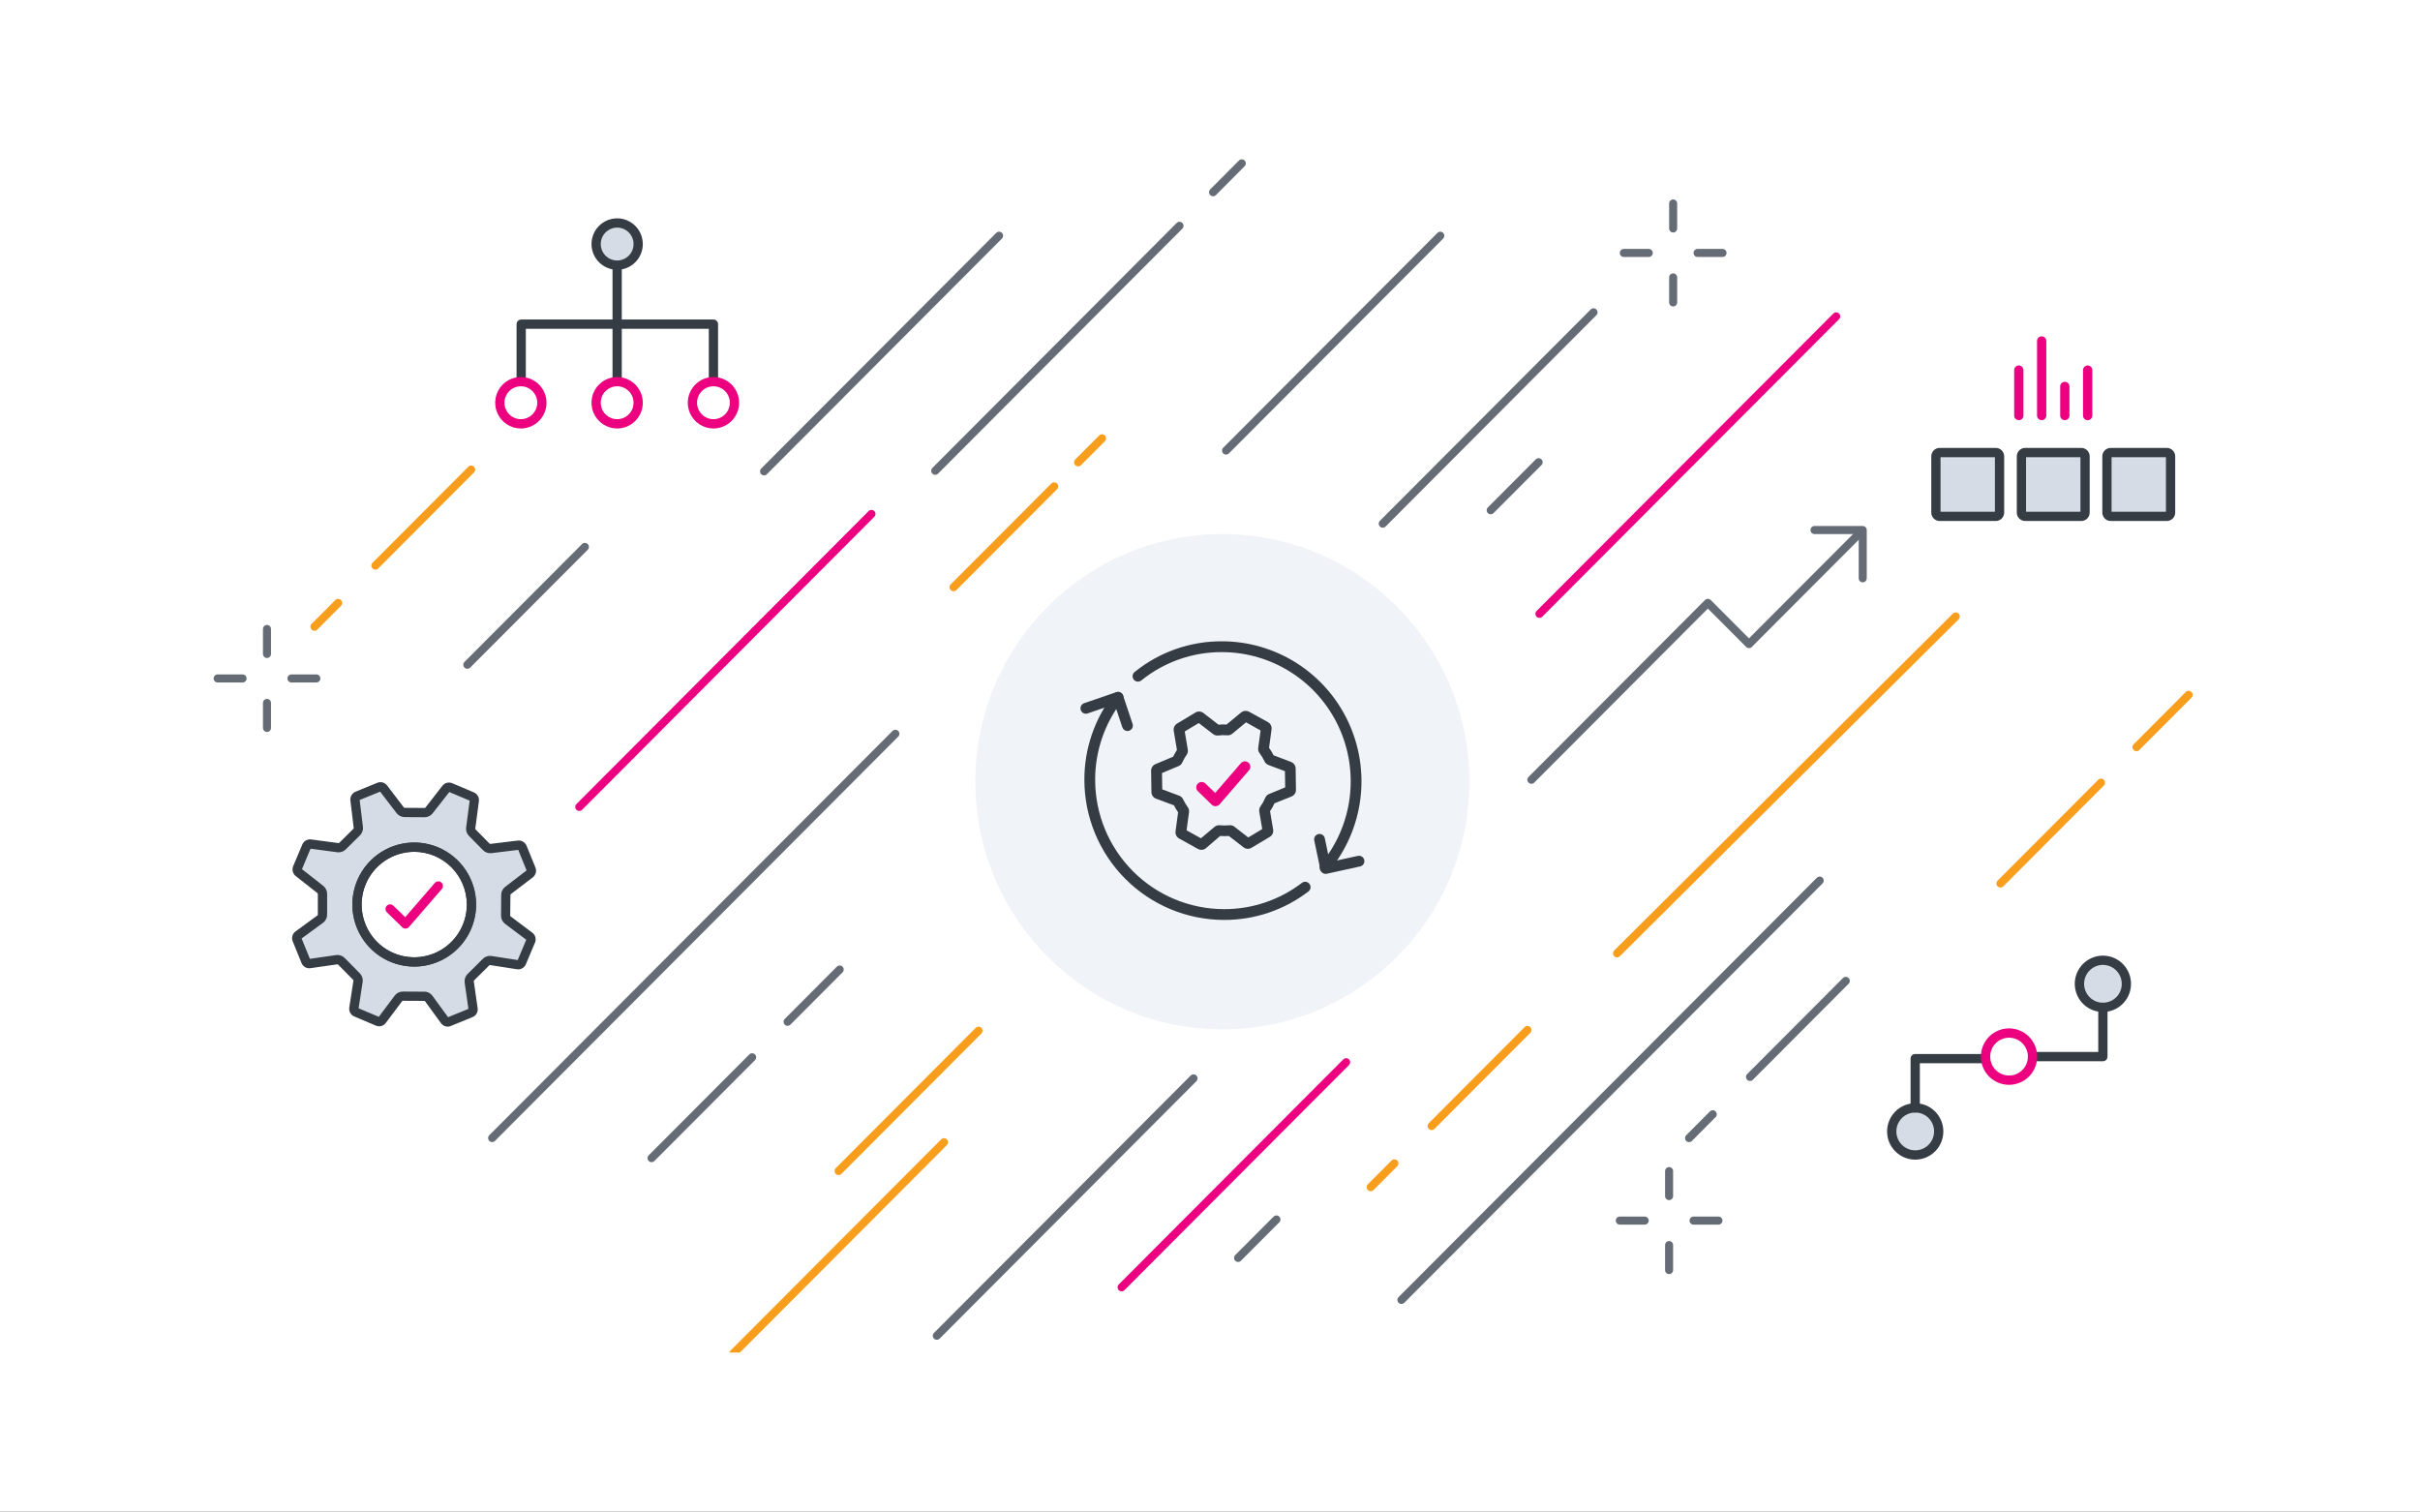 <svg width="730" height="456" viewBox="0 0 730 456" fill="none" xmlns="http://www.w3.org/2000/svg">
<rect x="0" y="0" width="730" height="456" fill="#333333" stroke="none"/>
<g clip-path="url(#clip0)">
<rect width="730" height="456" fill="white"/>
<g clip-path="url(#clip1)">
<rect width="652" height="360" transform="translate(39 48)" fill="white"/>
<path fill-rule="evenodd" clip-rule="evenodd" d="M435.329 70.249C435.802 70.724 435.801 71.494 435.328 71.968L370.704 136.77C370.231 137.245 369.463 137.245 368.99 136.77C368.517 136.295 368.518 135.525 368.991 135.05L433.615 70.248C434.088 69.773 434.856 69.773 435.329 70.249Z" fill="#656C76"/>
<path fill-rule="evenodd" clip-rule="evenodd" d="M464.989 138.57C465.462 139.046 465.462 139.816 464.988 140.29L450.533 154.782C450.059 155.257 449.292 155.257 448.819 154.782C448.346 154.306 448.346 153.536 448.82 153.062L463.275 138.569C463.749 138.095 464.516 138.095 464.989 138.57Z" fill="#656C76"/>
<path fill-rule="evenodd" clip-rule="evenodd" d="M227.744 318.08C228.218 318.555 228.217 319.325 227.744 319.8L197.403 350.217C196.929 350.692 196.162 350.692 195.689 350.217C195.216 349.741 195.216 348.971 195.69 348.497L226.031 318.079C226.504 317.604 227.271 317.605 227.744 318.08Z" fill="#656C76"/>
<path fill-rule="evenodd" clip-rule="evenodd" d="M634.644 235.229C635.117 235.704 635.116 236.474 634.643 236.949L604.302 267.367C603.829 267.841 603.061 267.841 602.588 267.366C602.115 266.891 602.116 266.12 602.589 265.646L632.93 235.228C633.403 234.753 634.171 234.754 634.644 235.229Z" fill="#F99D1C"/>
<path fill-rule="evenodd" clip-rule="evenodd" d="M254.157 291.6C254.63 292.075 254.63 292.845 254.156 293.32L238.43 309.086C237.956 309.561 237.189 309.56 236.716 309.085C236.243 308.61 236.243 307.84 236.717 307.365L252.443 291.599C252.917 291.124 253.684 291.125 254.157 291.6Z" fill="#656C76"/>
<path fill-rule="evenodd" clip-rule="evenodd" d="M661.056 208.75C661.529 209.225 661.529 209.995 661.055 210.47L645.329 226.236C644.856 226.71 644.088 226.71 643.615 226.235C643.142 225.76 643.143 224.99 643.616 224.515L659.342 208.749C659.816 208.274 660.583 208.274 661.056 208.75Z" fill="#F99D1C"/>
<path fill-rule="evenodd" clip-rule="evenodd" d="M356.661 67.258C357.134 67.733 357.134 68.503 356.66 68.978L282.968 142.872C282.494 143.347 281.727 143.347 281.254 142.871C280.781 142.396 280.781 141.626 281.255 141.151L354.947 67.257C355.421 66.783 356.188 66.783 356.661 67.258Z" fill="#656C76"/>
<path fill-rule="evenodd" clip-rule="evenodd" d="M375.448 48.422C375.922 48.897 375.922 49.667 375.449 50.142L366.784 58.843C366.311 59.318 365.544 59.319 365.07 58.844C364.597 58.369 364.597 57.599 365.07 57.124L373.734 48.423C374.207 47.948 374.975 47.947 375.448 48.422Z" fill="#656C76"/>
<path fill-rule="evenodd" clip-rule="evenodd" d="M318.855 145.858C319.328 146.333 319.327 147.103 318.853 147.578L288.498 177.995C288.025 178.47 287.257 178.469 286.784 177.994C286.311 177.519 286.312 176.749 286.786 176.274L317.141 145.856C317.614 145.382 318.382 145.382 318.855 145.858Z" fill="#F99D1C"/>
<path fill-rule="evenodd" clip-rule="evenodd" d="M333.295 131.365C333.768 131.841 333.768 132.611 333.295 133.085L326.074 140.324C325.601 140.799 324.833 140.799 324.36 140.323C323.887 139.848 323.887 139.078 324.361 138.603L331.582 131.365C332.055 130.89 332.822 130.89 333.295 131.365Z" fill="#F99D1C"/>
<path fill-rule="evenodd" clip-rule="evenodd" d="M270.95 220.492C271.423 220.967 271.423 221.737 270.949 222.212L149.312 344.157C148.839 344.632 148.071 344.631 147.598 344.156C147.125 343.681 147.126 342.911 147.599 342.436L269.236 220.491C269.71 220.016 270.477 220.017 270.95 220.492Z" fill="#656C76"/>
<path fill-rule="evenodd" clip-rule="evenodd" d="M590.83 185.1C591.301 185.577 591.298 186.347 590.822 186.82L488.637 288.439C488.162 288.912 487.395 288.908 486.924 288.431C486.452 287.954 486.456 287.184 486.931 286.711L589.116 185.092C589.592 184.62 590.359 184.623 590.83 185.1Z" fill="#F99D1C"/>
<path fill-rule="evenodd" clip-rule="evenodd" d="M296.034 310.064C296.507 310.54 296.507 311.31 296.033 311.784L253.822 354.103C253.349 354.577 252.581 354.577 252.108 354.102C251.635 353.626 251.636 352.856 252.109 352.382L294.32 310.063C294.794 309.589 295.561 309.589 296.034 310.064Z" fill="#F99D1C"/>
<path fill-rule="evenodd" clip-rule="evenodd" d="M285.622 343.696C286.095 344.172 286.095 344.942 285.621 345.416L222.037 409.161C221.564 409.636 220.797 409.636 220.324 409.161C219.85 408.685 219.851 407.915 220.324 407.441L283.908 343.695C284.382 343.221 285.149 343.221 285.622 343.696Z" fill="#F99D1C"/>
<path fill-rule="evenodd" clip-rule="evenodd" d="M263.738 154.167C264.211 154.643 264.211 155.413 263.737 155.887L175.589 244.274C175.115 244.748 174.348 244.748 173.875 244.273C173.402 243.798 173.402 243.028 173.876 242.553L262.024 154.167C262.497 153.692 263.265 153.692 263.738 154.167Z" fill="#ED0080"/>
<path fill-rule="evenodd" clip-rule="evenodd" d="M177.287 164.123C177.76 164.598 177.76 165.368 177.286 165.843L141.836 201.383C141.363 201.857 140.596 201.857 140.123 201.382C139.65 200.907 139.65 200.136 140.123 199.662L175.573 164.122C176.047 163.647 176.814 163.648 177.287 164.123Z" fill="#656C76"/>
<path fill-rule="evenodd" clip-rule="evenodd" d="M302.237 70.249C302.71 70.724 302.709 71.494 302.236 71.969L231.336 143.048C230.863 143.523 230.095 143.522 229.622 143.047C229.149 142.572 229.15 141.802 229.623 141.327L300.523 70.248C300.996 69.773 301.764 69.773 302.237 70.249Z" fill="#656C76"/>
<path fill-rule="evenodd" clip-rule="evenodd" d="M406.924 319.573C407.397 320.048 407.397 320.818 406.923 321.293L339.195 389.179C338.721 389.653 337.954 389.653 337.481 389.178C337.008 388.702 337.008 387.932 337.482 387.458L405.21 319.572C405.684 319.097 406.451 319.098 406.924 319.573Z" fill="#ED0080"/>
<path fill-rule="evenodd" clip-rule="evenodd" d="M549.777 264.777C550.25 265.252 550.25 266.022 549.776 266.497L423.605 392.988C423.131 393.463 422.364 393.462 421.891 392.987C421.418 392.512 421.418 391.742 421.892 391.267L548.063 264.776C548.537 264.301 549.304 264.302 549.777 264.777Z" fill="#656C76"/>
<path fill-rule="evenodd" clip-rule="evenodd" d="M546.144 159.892C546.144 159.22 546.687 158.676 547.356 158.676H561.899C562.568 158.676 563.11 159.22 563.11 159.892V174.456C563.11 175.128 562.568 175.673 561.899 175.673C561.229 175.673 560.687 175.128 560.687 174.456V161.108H547.356C546.687 161.108 546.144 160.564 546.144 159.892Z" fill="#656C76"/>
<path fill-rule="evenodd" clip-rule="evenodd" d="M562.553 159.235C563.026 159.71 563.026 160.481 562.553 160.955L528.443 195.152C527.97 195.626 527.203 195.626 526.73 195.152L515.181 183.574L462.808 236.08C462.335 236.555 461.567 236.554 461.094 236.079C460.621 235.604 460.622 234.834 461.095 234.359L514.325 180.994C514.798 180.52 515.565 180.52 516.038 180.994L527.586 192.572L560.84 159.234C561.313 158.76 562.08 158.76 562.553 159.235Z" fill="#656C76"/>
<path fill-rule="evenodd" clip-rule="evenodd" d="M360.896 324.438C361.369 324.913 361.368 325.683 360.895 326.158L283.448 403.801C282.974 404.276 282.207 404.276 281.734 403.801C281.261 403.325 281.261 402.555 281.735 402.081L359.182 324.437C359.655 323.962 360.423 323.963 360.896 324.438Z" fill="#656C76"/>
<path fill-rule="evenodd" clip-rule="evenodd" d="M557.647 295.035C558.121 295.511 558.12 296.281 557.647 296.755L528.75 325.725C528.277 326.2 527.509 326.2 527.036 325.724C526.563 325.249 526.564 324.479 527.037 324.004L555.934 295.034C556.407 294.56 557.174 294.56 557.647 295.035Z" fill="#656C76"/>
<path fill-rule="evenodd" clip-rule="evenodd" d="M461.613 309.843C462.086 310.318 462.086 311.088 461.612 311.563L432.716 340.533C432.242 341.008 431.475 341.007 431.002 340.532C430.529 340.057 430.529 339.287 431.003 338.812L459.899 309.842C460.373 309.368 461.14 309.368 461.613 309.843Z" fill="#F99D1C"/>
<path fill-rule="evenodd" clip-rule="evenodd" d="M142.994 140.789C143.467 141.264 143.466 142.034 142.993 142.509L114.096 171.479C113.623 171.954 112.855 171.953 112.382 171.478C111.909 171.003 111.91 170.233 112.383 169.758L141.28 140.788C141.753 140.313 142.521 140.314 142.994 140.789Z" fill="#F99D1C"/>
<path fill-rule="evenodd" clip-rule="evenodd" d="M517.515 335.268C517.988 335.743 517.989 336.513 517.516 336.988L510.367 344.169C509.894 344.644 509.127 344.645 508.653 344.17C508.18 343.695 508.18 342.925 508.653 342.45L515.801 335.269C516.274 334.794 517.041 334.793 517.515 335.268Z" fill="#656C76"/>
<path fill-rule="evenodd" clip-rule="evenodd" d="M421.481 350.076C421.954 350.551 421.955 351.321 421.482 351.796L414.333 358.977C413.86 359.452 413.093 359.452 412.619 358.978C412.146 358.503 412.145 357.733 412.618 357.258L419.767 350.077C420.24 349.602 421.007 349.601 421.481 350.076Z" fill="#F99D1C"/>
<path fill-rule="evenodd" clip-rule="evenodd" d="M102.861 181.022C103.334 181.496 103.335 182.266 102.861 182.741L95.713 189.922C95.24 190.398 94.473 190.398 93.999 189.923C93.526 189.449 93.525 188.678 93.999 188.203L101.147 181.022C101.62 180.547 102.387 180.547 102.861 181.022Z" fill="#F99D1C"/>
<path fill-rule="evenodd" clip-rule="evenodd" d="M385.898 367.001C386.371 367.477 386.371 368.247 385.897 368.721L374.33 380.318C373.856 380.793 373.089 380.792 372.616 380.317C372.143 379.842 372.143 379.072 372.617 378.597L384.184 367.001C384.658 366.526 385.425 366.526 385.898 367.001Z" fill="#656C76"/>
<path fill-rule="evenodd" clip-rule="evenodd" d="M481.553 93.357C482.026 93.832 482.026 94.602 481.552 95.077L417.968 158.822C417.495 159.296 416.727 159.296 416.254 158.821C415.781 158.346 415.782 157.576 416.255 157.101L479.839 93.356C480.313 92.881 481.08 92.882 481.553 93.357Z" fill="#656C76"/>
<path fill-rule="evenodd" clip-rule="evenodd" d="M554.753 94.573C555.226 95.048 555.226 95.818 554.752 96.293L465.232 186.025C464.758 186.5 463.991 186.5 463.518 186.024C463.045 185.549 463.045 184.779 463.519 184.304L553.039 94.572C553.513 94.097 554.28 94.098 554.753 94.573Z" fill="#ED0080"/>
<path fill-rule="evenodd" clip-rule="evenodd" d="M487.401 368.197C487.401 367.525 487.944 366.981 488.613 366.981H496.123C496.792 366.981 497.335 367.525 497.335 368.197C497.335 368.869 496.792 369.413 496.123 369.413H488.613C487.944 369.413 487.401 368.869 487.401 368.197Z" fill="#656C76"/>
<path fill-rule="evenodd" clip-rule="evenodd" d="M509.655 368.197C509.655 367.525 510.198 366.981 510.867 366.981H518.377C519.046 366.981 519.588 367.525 519.588 368.197C519.588 368.868 519.046 369.413 518.377 369.413H510.867C510.198 369.413 509.655 368.868 509.655 368.197Z" fill="#656C76"/>
<path fill-rule="evenodd" clip-rule="evenodd" d="M503.488 374.364C504.157 374.364 504.699 374.909 504.699 375.58V383.123C504.699 383.795 504.157 384.34 503.488 384.34C502.818 384.34 502.276 383.795 502.276 383.123V375.58C502.276 374.909 502.818 374.364 503.488 374.364Z" fill="#656C76"/>
<path fill-rule="evenodd" clip-rule="evenodd" d="M503.488 352.054C504.157 352.054 504.699 352.599 504.699 353.27V360.813C504.699 361.485 504.157 362.029 503.488 362.029C502.818 362.029 502.276 361.485 502.276 360.813V353.27C502.276 352.599 502.818 352.054 503.488 352.054Z" fill="#656C76"/>
<path fill-rule="evenodd" clip-rule="evenodd" d="M64.45 204.658C64.45 203.986 64.992 203.442 65.662 203.442H73.171C73.84 203.442 74.383 203.986 74.383 204.658C74.383 205.33 73.84 205.874 73.171 205.874H65.662C64.992 205.874 64.45 205.33 64.45 204.658Z" fill="#656C76"/>
<path fill-rule="evenodd" clip-rule="evenodd" d="M86.704 204.658C86.704 203.986 87.246 203.442 87.915 203.442H95.425C96.094 203.442 96.637 203.986 96.637 204.658C96.637 205.33 96.094 205.874 95.425 205.874H87.915C87.246 205.874 86.704 205.33 86.704 204.658Z" fill="#656C76"/>
<path fill-rule="evenodd" clip-rule="evenodd" d="M80.536 210.825C81.205 210.825 81.748 211.37 81.748 212.042V219.585C81.748 220.256 81.205 220.801 80.536 220.801C79.867 220.801 79.324 220.256 79.324 219.585V212.042C79.324 211.37 79.867 210.825 80.536 210.825Z" fill="#656C76"/>
<path fill-rule="evenodd" clip-rule="evenodd" d="M80.536 188.515C81.205 188.515 81.748 189.06 81.748 189.732V197.274C81.748 197.946 81.205 198.491 80.536 198.491C79.867 198.491 79.324 197.946 79.324 197.274V189.732C79.324 189.06 79.867 188.515 80.536 188.515Z" fill="#656C76"/>
<path fill-rule="evenodd" clip-rule="evenodd" d="M488.613 76.305C488.613 75.633 489.156 75.089 489.825 75.089H497.349C498.018 75.089 498.561 75.633 498.561 76.305C498.561 76.977 498.018 77.521 497.349 77.521H489.825C489.156 77.521 488.613 76.977 488.613 76.305Z" fill="#656C76"/>
<path fill-rule="evenodd" clip-rule="evenodd" d="M510.867 76.305C510.867 75.633 511.41 75.089 512.079 75.089H519.603C520.272 75.089 520.814 75.633 520.814 76.305C520.814 76.977 520.272 77.521 519.603 77.521H512.079C511.41 77.521 510.867 76.977 510.867 76.305Z" fill="#656C76"/>
<path fill-rule="evenodd" clip-rule="evenodd" d="M504.714 82.472C505.383 82.472 505.925 83.017 505.925 83.689V91.231C505.925 91.903 505.383 92.448 504.714 92.448C504.044 92.448 503.502 91.903 503.502 91.231V83.689C503.502 83.017 504.044 82.472 504.714 82.472Z" fill="#656C76"/>
<path fill-rule="evenodd" clip-rule="evenodd" d="M504.714 60.162C505.383 60.162 505.925 60.707 505.925 61.378V68.921C505.925 69.593 505.383 70.137 504.714 70.137C504.044 70.137 503.502 69.593 503.502 68.921V61.378C503.502 60.707 504.044 60.162 504.714 60.162Z" fill="#656C76"/>
<path d="M159.781 282.529L153.103 277.491C152.914 277.331 152.763 277.131 152.661 276.906C152.559 276.681 152.507 276.436 152.511 276.188L152.581 269.979C152.579 269.729 152.631 269.483 152.734 269.256C152.837 269.03 152.988 268.828 153.177 268.667L159.897 263.531C160.076 263.382 160.205 263.182 160.266 262.957C160.327 262.732 160.317 262.494 160.237 262.275L157.513 255.612C157.417 255.4 157.258 255.224 157.058 255.106C156.858 254.988 156.627 254.935 156.395 254.954L148.012 255.976C147.764 255.991 147.516 255.952 147.285 255.862C147.053 255.772 146.844 255.632 146.671 255.453L142.48 251.209C142.301 251.036 142.163 250.825 142.076 250.592C141.988 250.358 141.953 250.109 141.972 249.86L143.085 241.456C143.107 241.225 143.057 240.993 142.942 240.791C142.827 240.59 142.652 240.429 142.442 240.331L135.834 237.529C135.617 237.447 135.38 237.435 135.156 237.493C134.932 237.552 134.731 237.679 134.581 237.856L129.361 244.533C129.196 244.72 128.993 244.869 128.766 244.97C128.538 245.071 128.291 245.121 128.043 245.116L122.086 245.079C121.838 245.081 121.592 245.028 121.366 244.925C121.14 244.822 120.939 244.67 120.777 244.481L115.631 237.749C115.483 237.571 115.284 237.443 115.06 237.383C114.837 237.322 114.6 237.333 114.383 237.413L107.737 240.139C107.528 240.237 107.352 240.397 107.235 240.597C107.118 240.797 107.064 241.028 107.081 241.26L108.105 249.664C108.12 249.912 108.082 250.16 107.992 250.391C107.902 250.623 107.762 250.832 107.584 251.004L103.355 255.206C103.179 255.383 102.968 255.52 102.735 255.608C102.502 255.695 102.253 255.732 102.005 255.715L93.622 254.594C93.391 254.572 93.159 254.622 92.958 254.737C92.757 254.853 92.597 255.028 92.499 255.239L89.705 261.869C89.624 262.086 89.612 262.323 89.67 262.548C89.728 262.773 89.855 262.974 90.031 263.125L96.695 268.368C96.882 268.532 97.031 268.734 97.132 268.962C97.234 269.189 97.285 269.435 97.282 269.684V275.894C97.285 276.142 97.233 276.387 97.129 276.611C97.025 276.836 96.872 277.034 96.681 277.192L89.938 282.16C89.757 282.303 89.625 282.499 89.562 282.721C89.5 282.944 89.509 283.18 89.589 283.397L92.313 290.036C92.408 290.247 92.566 290.422 92.766 290.537C92.966 290.652 93.197 290.7 93.426 290.676L101.692 289.495C101.938 289.473 102.185 289.507 102.416 289.594C102.647 289.682 102.855 289.82 103.024 289.999L107.556 294.589C107.728 294.764 107.859 294.976 107.94 295.208C108.021 295.441 108.048 295.688 108.022 295.933L106.75 304.207C106.724 304.436 106.77 304.668 106.882 304.87C106.994 305.071 107.166 305.233 107.374 305.332L113.983 308.133C114.2 308.213 114.436 308.224 114.659 308.163C114.882 308.102 115.08 307.972 115.226 307.792L120.256 301.083C120.415 300.893 120.615 300.742 120.841 300.64C121.067 300.538 121.312 300.489 121.56 300.495L127.991 300.532C128.239 300.528 128.485 300.58 128.71 300.684C128.935 300.788 129.133 300.942 129.291 301.134L134.227 307.886C134.372 308.066 134.569 308.196 134.791 308.259C135.013 308.321 135.249 308.313 135.466 308.236L142.084 305.505C142.294 305.408 142.468 305.248 142.583 305.047C142.697 304.846 142.746 304.614 142.722 304.384L141.539 296.12C141.518 295.873 141.552 295.625 141.639 295.393C141.726 295.161 141.864 294.952 142.042 294.78L146.62 290.242C146.793 290.065 147.003 289.929 147.235 289.844C147.467 289.759 147.715 289.728 147.961 289.752L156.214 291.031C156.443 291.057 156.675 291.01 156.876 290.897C157.077 290.783 157.238 290.61 157.336 290.401L160.13 283.771C160.209 283.553 160.218 283.316 160.155 283.093C160.092 282.871 159.961 282.673 159.781 282.529V282.529ZM124.955 290.176C121.539 290.176 118.201 289.161 115.361 287.259C112.521 285.356 110.308 282.653 109.001 279.489C107.694 276.326 107.352 272.845 108.018 269.486C108.684 266.128 110.329 263.043 112.744 260.622C115.159 258.201 118.236 256.552 121.586 255.884C124.936 255.216 128.408 255.559 131.563 256.869C134.719 258.18 137.416 260.399 139.313 263.246C141.211 266.093 142.224 269.44 142.224 272.864C142.224 277.455 140.404 281.859 137.166 285.106C133.927 288.352 129.535 290.176 124.955 290.176Z" fill="#D5DCE5"/>
<path d="M135.08 309.707C134.692 309.708 134.31 309.619 133.962 309.448C133.615 309.276 133.312 309.026 133.077 308.717L128.173 301.989C128.133 301.961 128.089 301.941 128.043 301.928H127.977L121.541 301.891H121.443C121.412 301.913 121.379 301.933 121.346 301.951L116.344 308.619C116.011 309.048 115.548 309.358 115.025 309.5C114.501 309.643 113.946 309.61 113.442 309.408L106.834 306.606C106.339 306.388 105.928 306.016 105.661 305.545C105.394 305.074 105.286 304.529 105.353 303.992L106.624 295.751C106.614 295.7 106.595 295.651 106.569 295.606C106.541 295.583 106.569 295.606 106.527 295.574L102 290.984L101.93 290.909C101.93 290.909 101.865 290.909 101.823 290.886L93.589 292.063C93.052 292.131 92.508 292.022 92.038 291.752C91.568 291.483 91.199 291.067 90.986 290.569L88.28 283.906C88.085 283.4 88.059 282.843 88.207 282.321C88.355 281.799 88.668 281.339 89.1 281.011L95.815 276.09C95.842 276.05 95.862 276.006 95.876 275.959V275.899V269.689V269.591C95.854 269.54 95.828 269.492 95.797 269.446L89.169 264.236C88.754 263.894 88.456 263.429 88.321 262.907C88.185 262.385 88.218 261.833 88.415 261.332L91.209 254.702C91.429 254.212 91.797 253.805 92.261 253.537C92.725 253.27 93.262 253.156 93.794 253.212L102.177 254.333C102.226 254.313 102.275 254.289 102.321 254.263L102.354 254.221L106.587 250.019L106.657 249.953C106.676 249.904 106.691 249.852 106.699 249.799L105.693 241.414C105.641 240.877 105.76 240.338 106.034 239.873C106.307 239.409 106.722 239.045 107.216 238.832L113.857 236.115C114.359 235.92 114.909 235.892 115.429 236.033C115.948 236.174 116.409 236.477 116.744 236.899L121.867 243.636C121.867 243.636 121.974 243.678 122.021 243.688H122.119L128.075 243.725H128.173C128.22 243.701 128.265 243.675 128.308 243.646L133.482 236.997C133.821 236.579 134.285 236.281 134.805 236.145C135.325 236.009 135.875 236.042 136.374 236.241L142.983 239.042C143.472 239.262 143.879 239.63 144.147 240.096C144.414 240.561 144.529 241.099 144.473 241.633L143.36 250.037C143.38 250.086 143.404 250.132 143.43 250.178L143.472 250.215L147.663 254.459L147.728 254.529C147.78 254.548 147.833 254.562 147.887 254.571L156.27 253.553C156.801 253.506 157.334 253.629 157.792 253.903C158.25 254.177 158.61 254.589 158.822 255.08L161.532 261.738C161.725 262.241 161.753 262.793 161.613 263.313C161.472 263.834 161.17 264.296 160.75 264.633L154.025 269.768C154.004 269.819 153.987 269.87 153.974 269.922C153.976 269.943 153.976 269.963 153.974 269.983L153.904 276.193V276.249C153.915 276.296 153.936 276.34 153.964 276.38L160.615 281.38C161.042 281.714 161.35 282.179 161.492 282.703C161.634 283.227 161.602 283.784 161.402 284.289L158.607 290.919C158.388 291.415 158.014 291.827 157.541 292.091C157.068 292.356 156.522 292.459 155.985 292.385L147.77 291.115C147.721 291.123 147.673 291.14 147.631 291.166L147.589 291.208L143.011 295.746C142.996 295.763 142.981 295.779 142.964 295.793C142.938 295.834 142.921 295.88 142.913 295.929L144.091 304.179C144.158 304.717 144.048 305.263 143.779 305.734C143.509 306.205 143.094 306.575 142.596 306.789L135.955 309.506C135.678 309.627 135.381 309.695 135.08 309.707V309.707ZM128.061 299.131C128.512 299.141 128.955 299.252 129.358 299.455C129.761 299.659 130.114 299.95 130.39 300.308L135.168 306.845L141.301 304.337L140.156 296.33C140.1 295.86 140.156 295.383 140.318 294.937C140.479 294.492 140.743 294.091 141.087 293.767L145.605 289.285C145.934 288.938 146.341 288.674 146.792 288.515C147.243 288.356 147.725 288.306 148.199 288.37L156.176 289.602L158.747 283.481L152.288 278.63C151.917 278.335 151.62 277.958 151.421 277.527C151.222 277.096 151.126 276.625 151.142 276.151L151.184 270.021C151.178 269.552 151.277 269.088 151.475 268.664C151.672 268.24 151.963 267.865 152.325 267.569L158.845 262.569L156.325 256.373L148.199 257.363C147.734 257.409 147.265 257.35 146.827 257.188C146.389 257.026 145.993 256.767 145.67 256.429L141.534 252.227C141.196 251.902 140.935 251.503 140.774 251.061C140.613 250.619 140.554 250.146 140.603 249.678L141.679 241.512L135.536 238.921L130.46 245.401C130.161 245.764 129.784 246.053 129.357 246.247C128.93 246.442 128.465 246.535 127.996 246.522L122.119 246.484C121.651 246.491 121.188 246.391 120.764 246.193C120.339 245.995 119.965 245.704 119.669 245.34L114.667 238.804L108.492 241.325L109.493 249.477C109.538 249.943 109.478 250.413 109.316 250.852C109.155 251.29 108.897 251.687 108.562 252.012L104.37 256.163C104.045 256.5 103.647 256.76 103.208 256.921C102.768 257.083 102.298 257.143 101.832 257.097L93.678 256.014L91.093 262.186L97.557 267.261C97.918 267.561 98.206 267.938 98.4 268.365C98.594 268.792 98.69 269.257 98.679 269.726V275.857C98.689 276.331 98.589 276.801 98.385 277.229C98.181 277.657 97.88 278.032 97.506 278.322L90.986 283.094L93.482 289.238L101.474 288.094C101.943 288.04 102.418 288.096 102.862 288.258C103.306 288.42 103.706 288.684 104.03 289.028L108.501 293.561C108.846 293.893 109.108 294.302 109.265 294.755C109.422 295.208 109.47 295.692 109.405 296.167L108.171 304.16L114.271 306.732L119.115 300.257C119.41 299.888 119.787 299.592 120.215 299.393C120.643 299.193 121.111 299.096 121.583 299.108L127.935 299.145L128.061 299.131ZM124.955 291.577C121.263 291.577 117.654 290.48 114.585 288.423C111.515 286.367 109.123 283.445 107.71 280.025C106.297 276.606 105.928 272.843 106.648 269.213C107.368 265.583 109.146 262.249 111.756 259.632C114.367 257.015 117.693 255.232 121.313 254.51C124.934 253.788 128.687 254.159 132.098 255.575C135.509 256.992 138.424 259.39 140.475 262.467C142.526 265.545 143.621 269.163 143.621 272.864C143.615 277.825 141.646 282.581 138.147 286.089C134.648 289.597 129.904 291.571 124.955 291.577V291.577ZM124.955 256.952C121.816 256.952 118.747 257.885 116.137 259.634C113.527 261.382 111.493 263.867 110.292 266.775C109.09 269.682 108.776 272.882 109.388 275.968C110.001 279.055 111.512 281.89 113.732 284.115C115.952 286.341 118.78 287.856 121.859 288.47C124.937 289.084 128.129 288.769 131.029 287.565C133.929 286.36 136.408 284.321 138.152 281.704C139.896 279.087 140.826 276.011 140.826 272.864C140.823 268.645 139.15 264.599 136.174 261.615C133.198 258.631 129.164 256.952 124.955 256.947V256.952Z" fill="#363C44"/>
<path d="M124.955 291.577C121.263 291.577 117.654 290.48 114.585 288.423C111.515 286.367 109.123 283.445 107.71 280.025C106.297 276.606 105.928 272.843 106.648 269.213C107.368 265.583 109.146 262.249 111.756 259.632C114.367 257.015 117.693 255.232 121.313 254.51C124.934 253.788 128.687 254.159 132.098 255.575C135.509 256.992 138.424 259.39 140.475 262.467C142.526 265.545 143.621 269.163 143.621 272.864C143.615 277.825 141.646 282.581 138.147 286.089C134.648 289.597 129.903 291.571 124.955 291.577V291.577ZM124.955 256.952C121.816 256.952 118.747 257.885 116.137 259.634C113.527 261.382 111.493 263.867 110.292 266.775C109.09 269.682 108.776 272.882 109.388 275.968C110.001 279.055 111.512 281.89 113.732 284.115C115.952 286.341 118.78 287.856 121.859 288.47C124.937 289.084 128.129 288.769 131.029 287.564C133.929 286.36 136.408 284.321 138.152 281.704C139.896 279.087 140.826 276.011 140.826 272.864C140.823 268.645 139.15 264.599 136.174 261.615C133.198 258.631 129.164 256.952 124.955 256.947V256.952Z" fill="#363C44"/>
<path d="M122.319 280.115C121.958 280.115 121.61 279.974 121.35 279.723L116.74 275.24C116.601 275.114 116.49 274.961 116.411 274.79C116.333 274.62 116.29 274.435 116.284 274.248C116.279 274.06 116.311 273.873 116.378 273.698C116.446 273.523 116.548 273.363 116.679 273.229C116.809 273.094 116.966 272.987 117.138 272.914C117.311 272.841 117.496 272.804 117.684 272.804C117.871 272.805 118.056 272.843 118.228 272.916C118.401 272.99 118.556 273.098 118.686 273.233L122.231 276.678L131.13 266.379C131.249 266.233 131.395 266.113 131.56 266.026C131.725 265.938 131.907 265.884 132.093 265.868C132.279 265.852 132.467 265.874 132.645 265.931C132.823 265.989 132.988 266.083 133.129 266.206C133.27 266.328 133.386 266.479 133.468 266.647C133.55 266.815 133.598 266.999 133.608 267.186C133.619 267.373 133.591 267.561 133.528 267.737C133.465 267.914 133.367 268.076 133.24 268.214L123.376 279.634C123.25 279.775 123.097 279.89 122.926 279.97C122.754 280.05 122.569 280.095 122.38 280.101L122.319 280.115Z" fill="#ED0080"/>
<path d="M186.166 116.403C185.795 116.403 185.44 116.255 185.178 115.993C184.916 115.73 184.769 115.374 184.769 115.002V81.213C184.769 80.841 184.916 80.485 185.178 80.223C185.44 79.96 185.795 79.812 186.166 79.812C186.536 79.812 186.892 79.96 187.154 80.223C187.416 80.485 187.563 80.841 187.563 81.213V114.998C187.564 115.182 187.528 115.364 187.458 115.535C187.388 115.705 187.285 115.86 187.155 115.991C187.026 116.122 186.871 116.225 186.702 116.296C186.532 116.366 186.35 116.403 186.166 116.403V116.403Z" fill="#363C44"/>
<path d="M186.166 67.257C184.91 67.257 183.683 67.631 182.639 68.33C181.595 69.029 180.782 70.023 180.301 71.186C179.821 72.349 179.695 73.628 179.94 74.863C180.185 76.097 180.789 77.231 181.677 78.121C182.565 79.011 183.696 79.617 184.927 79.863C186.159 80.108 187.435 79.982 188.595 79.501C189.755 79.019 190.746 78.203 191.444 77.157C192.141 76.11 192.513 74.88 192.513 73.621C192.513 71.933 191.845 70.315 190.654 69.121C189.464 67.928 187.849 67.257 186.166 67.257Z" fill="#D5DCE5"/>
<path d="M186.166 81.386C184.634 81.386 183.137 80.93 181.863 80.077C180.589 79.224 179.597 78.011 179.01 76.593C178.424 75.174 178.271 73.613 178.57 72.106C178.869 70.6 179.606 69.217 180.689 68.131C181.772 67.045 183.152 66.306 184.655 66.006C186.157 65.706 187.714 65.86 189.13 66.448C190.545 67.036 191.754 68.031 192.605 69.308C193.456 70.585 193.911 72.086 193.911 73.621C193.908 75.68 193.091 77.653 191.639 79.109C190.188 80.564 188.219 81.383 186.166 81.386V81.386ZM186.166 68.658C185.187 68.658 184.229 68.949 183.415 69.495C182.601 70.04 181.967 70.815 181.592 71.722C181.217 72.629 181.119 73.627 181.31 74.59C181.501 75.552 181.973 76.437 182.665 77.131C183.358 77.825 184.24 78.297 185.2 78.489C186.16 78.68 187.156 78.582 188.06 78.207C188.965 77.831 189.738 77.195 190.282 76.379C190.826 75.562 191.116 74.603 191.116 73.621C191.115 72.305 190.593 71.044 189.665 70.113C188.737 69.183 187.478 68.659 186.166 68.658V68.658Z" fill="#363C44"/>
<path d="M215.212 116.403C214.842 116.403 214.486 116.255 214.224 115.993C213.962 115.73 213.815 115.374 213.815 115.002V99.189H158.619V115.002C158.619 115.374 158.472 115.73 158.21 115.993C157.948 116.255 157.592 116.403 157.222 116.403C156.851 116.403 156.496 116.255 156.234 115.993C155.972 115.73 155.824 115.374 155.824 115.002V97.788C155.824 97.416 155.972 97.06 156.234 96.797C156.496 96.535 156.851 96.387 157.222 96.387H215.212C215.583 96.387 215.938 96.535 216.2 96.797C216.462 97.06 216.609 97.416 216.609 97.788V115.002C216.609 115.374 216.462 115.73 216.2 115.993C215.938 116.255 215.583 116.403 215.212 116.403Z" fill="#363C44"/>
<path d="M157.119 129.252C155.587 129.252 154.09 128.796 152.816 127.943C151.543 127.09 150.55 125.877 149.964 124.459C149.378 123.04 149.224 121.479 149.523 119.973C149.822 118.466 150.56 117.083 151.643 115.997C152.726 114.911 154.106 114.172 155.608 113.872C157.111 113.573 158.668 113.726 160.083 114.314C161.498 114.902 162.708 115.897 163.559 117.174C164.41 118.451 164.864 119.952 164.864 121.487C164.862 123.546 164.045 125.519 162.593 126.975C161.141 128.431 159.173 129.249 157.119 129.252V129.252ZM157.119 116.524C156.14 116.524 155.183 116.815 154.369 117.361C153.555 117.906 152.92 118.681 152.546 119.588C152.171 120.495 152.073 121.493 152.264 122.456C152.455 123.418 152.926 124.303 153.619 124.997C154.311 125.691 155.193 126.164 156.153 126.355C157.114 126.547 158.109 126.448 159.014 126.073C159.918 125.697 160.691 125.061 161.235 124.245C161.779 123.429 162.07 122.469 162.07 121.487C162.069 120.171 161.547 118.91 160.618 117.979C159.69 117.049 158.432 116.526 157.119 116.524V116.524Z" fill="#ED0080"/>
<path d="M186.166 129.252C184.634 129.252 183.137 128.796 181.863 127.943C180.589 127.09 179.597 125.877 179.01 124.459C178.424 123.04 178.271 121.479 178.57 119.973C178.869 118.466 179.606 117.083 180.689 115.997C181.772 114.911 183.152 114.172 184.655 113.872C186.157 113.573 187.714 113.726 189.13 114.314C190.545 114.902 191.754 115.897 192.605 117.174C193.456 118.451 193.911 119.952 193.911 121.487C193.908 123.546 193.091 125.519 191.639 126.975C190.188 128.431 188.219 129.249 186.166 129.252V129.252ZM186.166 116.524C185.187 116.524 184.229 116.815 183.415 117.361C182.601 117.906 181.967 118.681 181.592 119.588C181.217 120.495 181.119 121.493 181.31 122.456C181.501 123.418 181.973 124.303 182.665 124.997C183.358 125.691 184.24 126.164 185.2 126.355C186.16 126.547 187.156 126.448 188.06 126.073C188.965 125.697 189.738 125.061 190.282 124.245C190.826 123.429 191.116 122.469 191.116 121.487C191.115 120.171 190.593 118.91 189.665 117.979C188.737 117.049 187.478 116.526 186.166 116.524Z" fill="#ED0080"/>
<path d="M215.212 129.252C213.681 129.252 212.183 128.796 210.91 127.943C209.636 127.09 208.643 125.877 208.057 124.459C207.471 123.04 207.318 121.479 207.616 119.973C207.915 118.466 208.653 117.083 209.736 115.997C210.819 114.911 212.199 114.172 213.701 113.872C215.204 113.573 216.761 113.726 218.176 114.314C219.591 114.902 220.801 115.897 221.652 117.174C222.503 118.451 222.957 119.952 222.957 121.487C222.955 123.546 222.138 125.519 220.686 126.975C219.234 128.431 217.266 129.249 215.212 129.252V129.252ZM215.212 116.524C214.233 116.524 213.276 116.815 212.462 117.361C211.648 117.906 211.013 118.681 210.639 119.588C210.264 120.495 210.166 121.493 210.357 122.456C210.548 123.418 211.019 124.303 211.712 124.997C212.404 125.691 213.286 126.164 214.247 126.355C215.207 126.547 216.202 126.448 217.107 126.073C218.011 125.697 218.785 125.061 219.329 124.245C219.873 123.429 220.163 122.469 220.163 121.487C220.162 120.171 219.64 118.91 218.712 117.979C217.783 117.049 216.525 116.526 215.212 116.524Z" fill="#ED0080"/>
<ellipse cx="368.726" cy="235.811" rx="74.514" ry="74.703" fill="#F0F3F7"/>
<path d="M399.891 263.612C399.518 263.613 399.156 263.485 398.866 263.249C398.576 263.014 398.376 262.686 398.299 262.32L396.446 253.511C396.363 253.09 396.448 252.654 396.684 252.296C396.919 251.938 397.286 251.688 397.704 251.6C398.122 251.511 398.559 251.591 398.918 251.823C399.278 252.055 399.532 252.419 399.626 252.837L401.143 260.039L409.555 258.192C409.766 258.14 409.985 258.132 410.199 258.166C410.413 258.2 410.618 258.277 410.802 258.393C410.986 258.508 411.145 258.658 411.27 258.836C411.395 259.014 411.483 259.215 411.529 259.427C411.575 259.639 411.579 259.859 411.539 260.073C411.499 260.286 411.418 260.49 411.298 260.671C411.179 260.853 411.025 261.008 410.844 261.129C410.664 261.25 410.462 261.333 410.249 261.375L400.238 263.574C400.124 263.597 400.008 263.61 399.891 263.612Z" fill="#363C44"/>
<path d="M369.235 277.504C358.066 277.491 347.358 273.037 339.46 265.119C331.562 257.201 327.119 246.466 327.106 235.268C327.074 225.872 330.2 216.739 335.98 209.341C336.248 209.001 336.641 208.781 337.071 208.73C337.501 208.68 337.934 208.803 338.274 209.072C338.613 209.342 338.833 209.735 338.883 210.167C338.933 210.598 338.81 211.032 338.542 211.372C333.216 218.191 330.333 226.608 330.356 235.268C330.369 245.602 334.47 255.508 341.758 262.815C349.047 270.122 358.928 274.233 369.235 274.246C377.742 274.271 386.018 271.474 392.773 266.29C393.118 266.047 393.542 265.948 393.958 266.013C394.374 266.079 394.748 266.303 395.002 266.639C395.256 266.976 395.37 267.398 395.32 267.817C395.27 268.236 395.06 268.619 394.734 268.886C387.416 274.501 378.451 277.532 369.235 277.504V277.504Z" fill="#363C44"/>
<path d="M399.69 263.314C399.31 263.314 398.942 263.182 398.65 262.939C398.485 262.802 398.349 262.634 398.249 262.445C398.15 262.255 398.088 262.048 398.069 261.834C398.049 261.621 398.072 261.406 398.135 261.201C398.198 260.996 398.302 260.806 398.438 260.642C403.168 254.95 406.182 248.026 407.127 240.679C408.073 233.333 406.911 225.868 403.777 219.16C400.643 212.452 395.667 206.778 389.432 202.803C383.198 198.827 375.962 196.716 368.574 196.715C359.757 196.681 351.197 199.686 344.326 205.225C344.161 205.366 343.969 205.473 343.761 205.539C343.553 205.605 343.335 205.628 343.118 205.608C342.901 205.587 342.691 205.523 342.499 205.42C342.308 205.316 342.139 205.175 342.003 205.004C341.867 204.834 341.766 204.638 341.707 204.428C341.648 204.218 341.631 203.998 341.659 203.782C341.686 203.565 341.756 203.356 341.866 203.168C341.975 202.979 342.121 202.814 342.295 202.683C349.74 196.676 359.017 193.417 368.574 193.451C376.58 193.453 384.42 195.742 391.176 200.051C397.931 204.359 403.323 210.507 406.718 217.777C410.114 225.046 411.374 233.134 410.349 241.095C409.325 249.056 406.06 256.56 400.936 262.727C400.783 262.91 400.593 263.058 400.378 263.159C400.162 263.26 399.928 263.313 399.69 263.314V263.314Z" fill="#363C44"/>
<path d="M340.102 220.513C339.76 220.513 339.427 220.405 339.149 220.204C338.872 220.003 338.665 219.719 338.558 219.394L336.229 212.415L328.103 215.207C327.901 215.278 327.687 215.309 327.473 215.297C327.259 215.285 327.05 215.232 326.856 215.139C326.663 215.046 326.49 214.916 326.347 214.756C326.204 214.596 326.094 214.41 326.023 214.207C325.952 214.005 325.921 213.79 325.933 213.576C325.944 213.361 325.998 213.151 326.09 212.958C326.183 212.764 326.313 212.59 326.472 212.447C326.631 212.304 326.817 212.193 327.02 212.122L336.722 208.804C336.924 208.735 337.139 208.706 337.352 208.721C337.566 208.735 337.775 208.791 337.966 208.887C338.158 208.982 338.329 209.115 338.47 209.276C338.61 209.438 338.718 209.626 338.786 209.83L341.646 218.367C341.781 218.777 341.749 219.224 341.556 219.61C341.363 219.996 341.025 220.289 340.617 220.426C340.451 220.484 340.277 220.513 340.102 220.513V220.513Z" fill="#363C44"/>
<path d="M362.377 256.356C361.981 256.357 361.592 256.246 361.256 256.036L355.693 252.94C355.314 252.731 355.007 252.411 354.814 252.023C354.62 251.635 354.549 251.198 354.609 250.768L355.378 245.044C354.913 244.375 354.499 243.673 354.138 242.942L348.721 240.922C348.313 240.769 347.962 240.495 347.715 240.137C347.467 239.779 347.334 239.354 347.334 238.918L347.231 232.509C347.229 232.081 347.354 231.662 347.589 231.304C347.824 230.947 348.159 230.667 348.553 230.5L353.872 228.268C354.035 227.924 354.216 227.582 354.414 227.241C354.609 226.883 354.82 226.546 355.032 226.226L354.062 220.464C353.988 220.035 354.047 219.595 354.23 219.201C354.413 218.807 354.712 218.478 355.086 218.259L360.546 214.973C360.898 214.746 361.309 214.629 361.727 214.634C362.145 214.64 362.552 214.769 362.897 215.006L362.984 215.065L367.562 218.601C368.37 218.525 369.183 218.509 369.994 218.552L374.431 214.886L374.555 214.794C374.896 214.567 375.294 214.441 375.704 214.431C376.113 214.422 376.517 214.529 376.868 214.74L382.486 217.835C382.862 218.048 383.166 218.368 383.359 218.755C383.552 219.142 383.625 219.578 383.569 220.007L382.816 225.58C383.329 226.296 383.786 227.051 384.181 227.839L389.447 229.837C389.851 229.994 390.199 230.267 390.446 230.624C390.693 230.98 390.828 231.402 390.834 231.836L390.931 238.244C390.939 238.675 390.816 239.098 390.579 239.458C390.342 239.818 390.002 240.097 389.604 240.259L384.441 242.328C384.257 242.741 384.051 243.149 383.835 243.545C383.618 243.941 383.369 244.332 383.114 244.702L384.051 250.247C384.125 250.674 384.067 251.114 383.885 251.508C383.703 251.902 383.406 252.231 383.033 252.452L377.578 255.71C377.226 255.936 376.815 256.053 376.398 256.048C375.98 256.042 375.573 255.913 375.227 255.678L375.146 255.618L370.693 252.175C369.818 252.243 368.94 252.243 368.065 252.175L363.715 255.906L363.58 256.009C363.222 256.241 362.804 256.362 362.377 256.356V256.356ZM357.935 250.475L362.269 252.875L366.37 249.427C366.588 249.244 366.84 249.108 367.112 249.025C367.384 248.942 367.669 248.914 367.952 248.943C368.906 249.044 369.868 249.044 370.823 248.943C371.368 248.877 371.917 249.03 372.35 249.367L376.538 252.625L380.752 250.095L379.869 244.854C379.818 244.571 379.824 244.281 379.887 244.001C379.95 243.721 380.07 243.457 380.238 243.225C380.525 242.824 380.79 242.409 381.034 241.981C381.256 241.568 381.473 241.123 381.662 240.672C381.877 240.153 382.288 239.741 382.805 239.526L387.681 237.517L387.605 232.629L382.638 230.766C382.115 230.574 381.69 230.184 381.451 229.68C381.044 228.805 380.544 227.977 379.961 227.209C379.623 226.765 379.473 226.205 379.544 225.65L380.259 220.36L375.877 217.889L371.717 221.333C371.5 221.512 371.25 221.646 370.981 221.727C370.712 221.808 370.43 221.835 370.151 221.805C369.266 221.736 368.377 221.756 367.497 221.865C366.945 221.934 366.388 221.782 365.947 221.441L361.614 218.107L357.383 220.648L358.298 226.112C358.398 226.652 358.282 227.21 357.973 227.665C357.718 228.013 357.483 228.376 357.269 228.751C357.041 229.164 356.836 229.582 356.651 229.989C356.44 230.476 356.053 230.864 355.568 231.076L350.525 233.194L350.595 238.114L355.703 240.026C356.226 240.218 356.651 240.608 356.89 241.112C357.27 241.937 357.733 242.721 358.271 243.453C358.6 243.897 358.744 244.452 358.672 245L357.935 250.475Z" fill="#363C44"/>
<path d="M366.657 243.197C366.235 243.198 365.829 243.035 365.525 242.741L361.391 238.722C361.23 238.575 361.1 238.397 361.009 238.199C360.918 238 360.868 237.786 360.861 237.567C360.855 237.349 360.892 237.132 360.971 236.928C361.05 236.724 361.169 236.539 361.321 236.382C361.472 236.226 361.654 236.101 361.855 236.016C362.056 235.932 362.271 235.888 362.489 235.889C362.707 235.889 362.923 235.933 363.123 236.019C363.323 236.105 363.505 236.23 363.656 236.387L366.565 239.2L374.279 230.266C374.416 230.097 374.586 229.957 374.779 229.855C374.971 229.753 375.182 229.691 375.399 229.672C375.615 229.654 375.834 229.679 376.041 229.746C376.248 229.813 376.439 229.922 376.604 230.065C376.768 230.208 376.902 230.382 376.998 230.578C377.094 230.774 377.149 230.988 377.161 231.205C377.173 231.423 377.142 231.641 377.068 231.847C376.994 232.052 376.88 232.24 376.733 232.401L367.881 242.638C367.735 242.802 367.558 242.934 367.36 243.028C367.161 243.121 366.946 243.173 366.727 243.181L366.657 243.197Z" fill="#ED0080"/>
<path d="M641.43 296.772C641.431 298.178 641.016 299.552 640.238 300.721C639.459 301.89 638.353 302.802 637.058 303.34C635.762 303.879 634.337 304.02 632.962 303.747C631.587 303.473 630.323 302.797 629.331 301.803C628.34 300.809 627.664 299.543 627.39 298.165C627.116 296.786 627.256 295.357 627.793 294.058C628.329 292.759 629.238 291.649 630.403 290.868C631.569 290.087 632.94 289.67 634.342 289.67C635.273 289.667 636.196 289.849 637.057 290.205C637.918 290.56 638.7 291.083 639.359 291.743C640.018 292.403 640.54 293.187 640.895 294.05C641.251 294.913 641.432 295.838 641.43 296.772V296.772Z" fill="#D5DCE5"/>
<path d="M634.342 305.279C632.38 305.278 630.479 304.595 628.963 303.347C627.446 302.098 626.409 300.362 626.027 298.432C625.645 296.503 625.942 294.5 626.867 292.766C627.793 291.032 629.289 289.673 631.102 288.921C632.915 288.168 634.932 288.07 636.81 288.641C638.687 289.213 640.308 290.419 641.398 292.055C642.488 293.691 642.978 295.655 642.785 297.612C642.592 299.57 641.728 301.4 640.34 302.79C638.748 304.383 636.591 305.278 634.342 305.279V305.279ZM634.342 291.066C633.408 291.07 632.49 291.304 631.668 291.748C630.846 292.191 630.145 292.83 629.628 293.609C629.11 294.388 628.792 295.283 628.701 296.215C628.61 297.146 628.748 298.086 629.105 298.951C629.461 299.816 630.025 300.579 630.745 301.175C631.465 301.77 632.321 302.178 633.236 302.364C634.151 302.55 635.097 302.507 635.992 302.239C636.887 301.971 637.702 301.487 638.366 300.829C638.899 300.298 639.322 299.666 639.608 298.969C639.894 298.273 640.039 297.525 640.033 296.772C640.03 295.259 639.43 293.81 638.363 292.74C637.297 291.671 635.85 291.069 634.342 291.066Z" fill="#363C44"/>
<path d="M634.342 320.135H613.124C612.753 320.135 612.398 319.988 612.136 319.725C611.874 319.462 611.727 319.106 611.727 318.735C611.727 318.363 611.874 318.007 612.136 317.744C612.398 317.481 612.753 317.334 613.124 317.334H632.944V303.878C632.944 303.507 633.092 303.15 633.354 302.888C633.616 302.625 633.971 302.477 634.342 302.477C634.712 302.477 635.068 302.625 635.33 302.888C635.592 303.15 635.739 303.507 635.739 303.878V318.735C635.739 319.106 635.592 319.462 635.33 319.725C635.068 319.988 634.712 320.135 634.342 320.135Z" fill="#363C44"/>
<path d="M570.641 341.304C570.64 339.899 571.055 338.524 571.834 337.355C572.612 336.186 573.719 335.274 575.014 334.736C576.309 334.197 577.734 334.056 579.11 334.329C580.485 334.603 581.748 335.28 582.74 336.273C583.732 337.267 584.407 338.533 584.681 339.912C584.955 341.29 584.815 342.719 584.279 344.018C583.742 345.317 582.834 346.427 581.668 347.208C580.502 347.989 579.132 348.406 577.73 348.406C576.798 348.409 575.876 348.227 575.014 347.872C574.153 347.516 573.371 346.993 572.712 346.333C572.054 345.673 571.531 344.889 571.176 344.026C570.821 343.163 570.639 342.238 570.641 341.304V341.304Z" fill="#D5DCE5"/>
<path d="M577.73 349.811C575.479 349.811 573.321 348.915 571.73 347.32C570.138 345.724 569.244 343.56 569.244 341.304C569.244 339.048 570.138 336.884 571.73 335.289C573.321 333.694 575.479 332.797 577.73 332.797V332.797C579.98 332.797 582.138 333.694 583.73 335.289C585.321 336.884 586.215 339.048 586.215 341.304C586.215 343.56 585.321 345.724 583.73 347.32C582.138 348.915 579.98 349.811 577.73 349.811V349.811ZM577.73 335.599C576.604 335.599 575.504 335.933 574.568 336.56C573.632 337.187 572.902 338.078 572.472 339.121C572.041 340.163 571.928 341.311 572.148 342.417C572.367 343.524 572.91 344.541 573.705 345.339C574.501 346.137 575.515 346.68 576.619 346.9C577.723 347.12 578.868 347.007 579.907 346.575C580.947 346.144 581.836 345.412 582.461 344.474C583.087 343.536 583.421 342.433 583.421 341.304C583.426 340.554 583.282 339.81 582.997 339.115C582.713 338.421 582.294 337.79 581.765 337.259C581.235 336.728 580.606 336.308 579.913 336.023C579.221 335.738 578.478 335.594 577.73 335.599V335.599Z" fill="#363C44"/>
<path d="M577.729 335.599C577.359 335.599 577.004 335.451 576.741 335.189C576.479 334.926 576.332 334.57 576.332 334.198V319.342C576.332 318.97 576.479 318.614 576.741 318.351C577.004 318.088 577.359 317.941 577.729 317.941H598.947C599.318 317.941 599.673 318.088 599.935 318.351C600.197 318.614 600.344 318.97 600.344 319.342C600.344 319.713 600.197 320.069 599.935 320.332C599.673 320.595 599.318 320.742 598.947 320.742H579.127V334.198C579.127 334.57 578.979 334.926 578.717 335.189C578.455 335.451 578.1 335.599 577.729 335.599Z" fill="#363C44"/>
<path d="M606.036 327.241C604.071 327.243 602.167 326.561 600.648 325.312C599.129 324.064 598.089 322.326 597.704 320.394C597.32 318.463 597.616 316.458 598.541 314.721C599.467 312.983 600.964 311.622 602.779 310.867C604.594 310.113 606.613 310.013 608.493 310.584C610.373 311.156 611.997 312.363 613.089 314C614.18 315.637 614.672 317.603 614.48 319.563C614.287 321.523 613.423 323.356 612.034 324.748C610.443 326.343 608.286 327.24 606.036 327.241ZM606.036 313.029C604.91 313.029 603.81 313.364 602.874 313.991C601.938 314.618 601.209 315.509 600.778 316.551C600.347 317.594 600.234 318.741 600.454 319.848C600.674 320.954 601.216 321.971 602.012 322.769C602.807 323.567 603.821 324.11 604.925 324.33C606.029 324.551 607.174 324.438 608.214 324.006C609.253 323.574 610.142 322.843 610.768 321.904C611.393 320.966 611.727 319.863 611.727 318.735C611.725 317.222 611.125 315.771 610.058 314.702C608.991 313.632 607.545 313.03 606.036 313.029Z" fill="#ED0080"/>
<path d="M608.981 126.759C608.61 126.759 608.255 126.612 607.993 126.349C607.731 126.086 607.584 125.73 607.584 125.358V111.641C607.584 111.27 607.731 110.913 607.993 110.651C608.255 110.388 608.61 110.24 608.981 110.24C609.352 110.24 609.707 110.388 609.969 110.651C610.231 110.913 610.378 111.27 610.378 111.641V125.358C610.378 125.73 610.231 126.086 609.969 126.349C609.707 126.612 609.352 126.759 608.981 126.759V126.759Z" fill="#ED0080"/>
<path d="M615.874 126.759C615.503 126.759 615.148 126.612 614.886 126.349C614.624 126.086 614.477 125.73 614.477 125.358V102.854C614.477 102.483 614.624 102.126 614.886 101.864C615.148 101.601 615.503 101.453 615.874 101.453C616.244 101.453 616.6 101.601 616.862 101.864C617.124 102.126 617.271 102.483 617.271 102.854V125.358C617.271 125.73 617.124 126.086 616.862 126.349C616.6 126.612 616.244 126.759 615.874 126.759V126.759Z" fill="#ED0080"/>
<path d="M622.859 126.759C622.489 126.759 622.134 126.612 621.871 126.349C621.609 126.086 621.462 125.73 621.462 125.358V116.576C621.462 116.205 621.609 115.848 621.871 115.586C622.134 115.323 622.489 115.175 622.859 115.175C623.23 115.175 623.585 115.323 623.847 115.586C624.109 115.848 624.257 116.205 624.257 116.576V125.358C624.257 125.73 624.109 126.086 623.847 126.349C623.585 126.612 623.23 126.759 622.859 126.759V126.759Z" fill="#ED0080"/>
<path d="M629.752 126.759C629.381 126.759 629.026 126.612 628.764 126.349C628.502 126.086 628.355 125.73 628.355 125.358V111.641C628.355 111.27 628.502 110.913 628.764 110.651C629.026 110.388 629.381 110.24 629.752 110.24C630.122 110.24 630.478 110.388 630.74 110.651C631.002 110.913 631.149 111.27 631.149 111.641V125.358C631.149 125.73 631.002 126.086 630.74 126.349C630.478 126.612 630.122 126.759 629.752 126.759V126.759Z" fill="#ED0080"/>
<path d="M602.028 136.513H585.113C584.483 136.513 583.972 137.025 583.972 137.656V154.614C583.972 155.246 584.483 155.758 585.113 155.758H602.028C602.658 155.758 603.169 155.246 603.169 154.614V137.656C603.169 137.025 602.658 136.513 602.028 136.513Z" fill="#D5DCE5"/>
<path d="M602.028 157.163H585.113C584.44 157.162 583.794 156.893 583.318 156.415C582.842 155.937 582.575 155.289 582.575 154.614V137.661C582.575 136.986 582.842 136.338 583.318 135.86C583.794 135.382 584.44 135.113 585.113 135.112H602.028C602.702 135.113 603.347 135.382 603.823 135.86C604.299 136.338 604.566 136.986 604.566 137.661V154.614C604.566 155.289 604.299 155.937 603.823 156.415C603.347 156.893 602.702 157.162 602.028 157.163V157.163ZM585.369 154.362H601.772V137.913H585.369V154.362Z" fill="#363C44"/>
<path d="M627.824 136.513H610.909C610.279 136.513 609.768 137.025 609.768 137.656V154.614C609.768 155.246 610.279 155.758 610.909 155.758H627.824C628.454 155.758 628.965 155.246 628.965 154.614V137.656C628.965 137.025 628.454 136.513 627.824 136.513Z" fill="#D5DCE5"/>
<path d="M627.824 157.163H610.909C610.235 157.162 609.59 156.893 609.114 156.415C608.638 155.937 608.371 155.289 608.371 154.614V137.661C608.371 136.986 608.638 136.338 609.114 135.86C609.59 135.382 610.235 135.113 610.909 135.112H627.824C628.497 135.113 629.143 135.382 629.619 135.86C630.095 136.338 630.362 136.986 630.362 137.661V154.614C630.362 155.289 630.095 155.937 629.619 156.415C629.143 156.893 628.497 157.162 627.824 157.163V157.163ZM611.165 154.362H627.568V137.913H611.165V154.362Z" fill="#363C44"/>
<path d="M653.62 136.513H636.705C636.075 136.513 635.564 137.025 635.564 137.656V154.614C635.564 155.246 636.075 155.758 636.705 155.758H653.62C654.25 155.758 654.761 155.246 654.761 154.614V137.656C654.761 137.025 654.25 136.513 653.62 136.513Z" fill="#D5DCE5"/>
<path d="M653.62 157.163H636.705C636.032 157.162 635.386 156.893 634.91 156.415C634.434 155.937 634.167 155.289 634.167 154.614V137.661C634.167 136.986 634.434 136.338 634.91 135.86C635.386 135.382 636.032 135.113 636.705 135.112H653.62C654.293 135.113 654.939 135.382 655.415 135.86C655.891 136.338 656.158 136.986 656.158 137.661V154.614C656.158 155.289 655.891 155.937 655.415 156.415C654.939 156.893 654.293 157.162 653.62 157.163ZM636.961 154.362H653.364V137.913H636.961V154.362Z" fill="#363C44"/>
</g>
</g>
<defs>
<clipPath id="clip0">
<rect width="730" height="456" fill="white"/>
</clipPath>
<clipPath id="clip1">
<rect width="652" height="360" fill="white" transform="translate(39 48)"/>
</clipPath>
</defs>
</svg>
